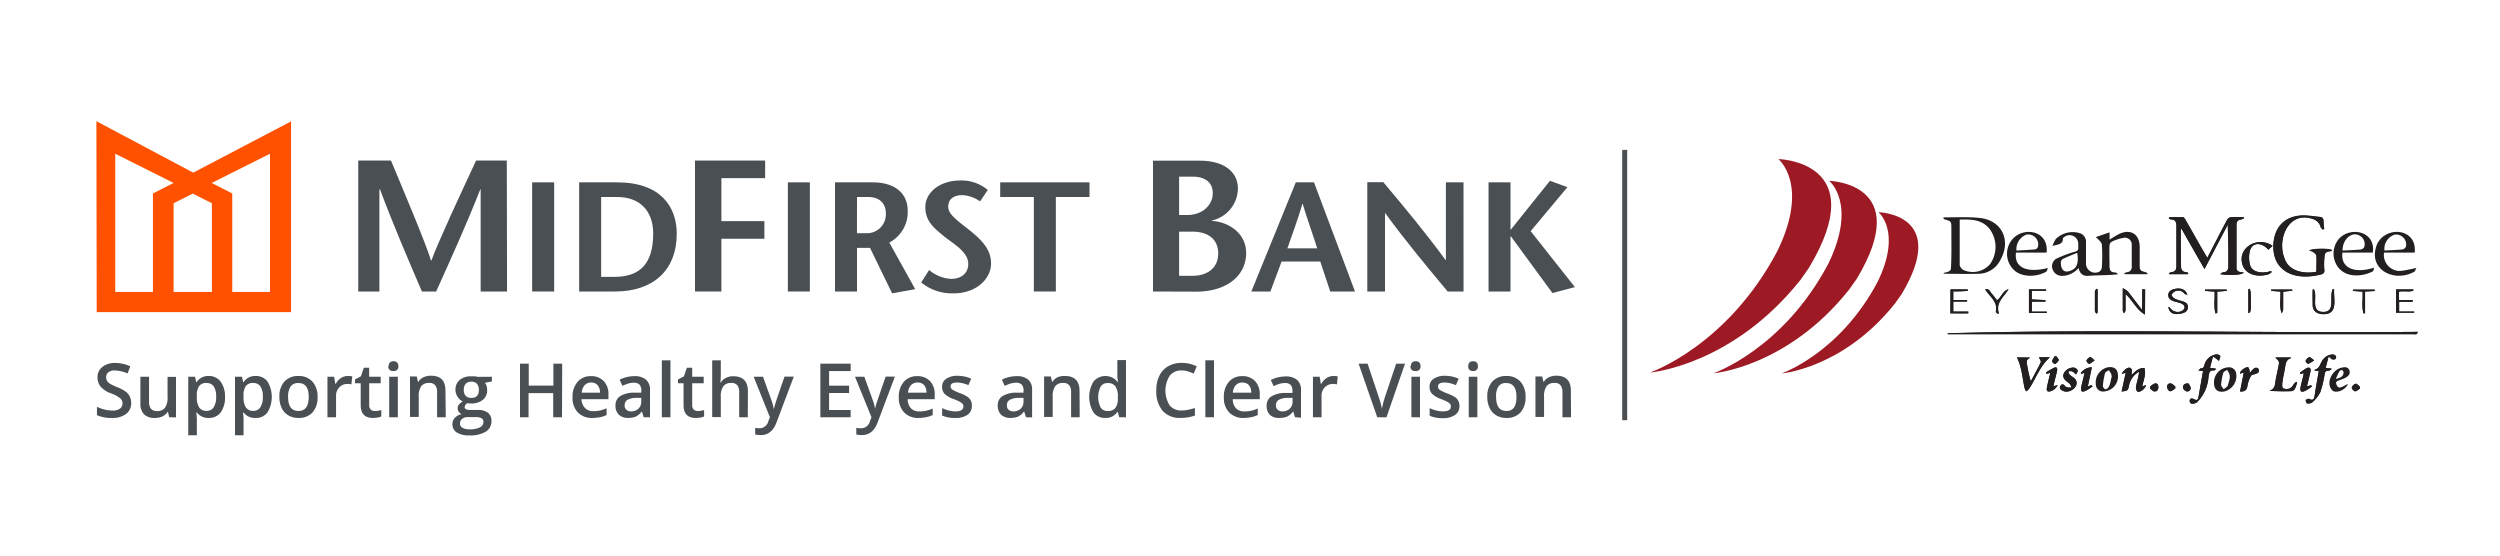 <svg id="Layer_1" data-name="Layer 1" xmlns="http://www.w3.org/2000/svg" xmlns:xlink="http://www.w3.org/1999/xlink" viewBox="0 0 500 111.28"><defs><style>.cls-1,.cls-8{fill:none;}.cls-2{clip-path:url(#clip-path);}.cls-3{fill:#9d1923;}.cls-4{fill:#231f20;}.cls-5{fill:#ff5100;}.cls-6{clip-path:url(#clip-path-2);}.cls-7{fill:#4a4f54;}.cls-8{stroke:#4a4f54;stroke-miterlimit:10;}</style><clipPath id="clip-path"><rect class="cls-1" x="329.3" y="30.59" width="157.87" height="48.58"/></clipPath><clipPath id="clip-path-2"><rect class="cls-1" x="19.28" y="24.24" width="295.7" height="38.19"/></clipPath></defs><g class="cls-2"><path class="cls-3" d="M369.76,58c-12.34,15.46-27.09,16.66-27.09,16.66s13.93-4.76,23-21.93c5.84-12,.17-16.56.17-16.56s17.07.37,5.5,19.61Z"/><path class="cls-3" d="M360.08,56C346.39,73.18,330,74.51,330,74.51s15.46-5.29,25.49-24.33c6.48-13.31.18-18.37.18-18.37s18.95.4,6.11,21.76Z"/><path class="cls-3" d="M379,60.69c-10.34,13-22.7,14-22.7,14s11.67-4,19.25-18.38c4.89-10.05.14-13.87.14-13.87s14.3.3,4.61,16.43Z"/></g><path class="cls-4" d="M436.15,45.85l.18-.05c1.5,2.64,3,5.27,4.57,8l4.68-8.88c.13,2.81.14,5.55.13,8.29,0,.71-.27,1.2-1.07,1.24-.15,0-.29.17-.59.36,2,.31,4.49.15,4.73-.31-.63-.07-1.47-.1-1.46-.91,0-2.9,0-5.8,0-8.71,0-.61.34-.91.95-1a2,2,0,0,0,.56-.25l-.08-.22c-.83,0-1.66,0-2.49,0a1.11,1.11,0,0,0-.77.49c-1.42,2.57-2.63,5-4,7.66-1.54-2.56-2.91-5.1-4.41-7.67-.11-.19-.29-.46-.46-.47-.91,0-1.83,0-2.75,0l-.06.23c.14.08.27.22.4.22.85,0,1.12.48,1.11,1.25v8.07c0,.73-.27,1.18-1.06,1.23-.16,0-.3.17-.45.26l.08.14h3.79c-.06-.26-.18-.4-.31-.4-.94,0-1.17-.56-1.16-1.38C436.17,50.66,436.14,48.26,436.15,45.85ZM483.6,66.37c-31.28.29-63-.58-94.08.3l.08.18h93a3.45,3.45,0,0,0,.72,0C483.38,66.8,483.44,66.61,483.6,66.37Zm-19-20.44.24-.21a13,13,0,0,1-.14-1.52c0-.59-.29-.8-.82-.85-.88-.08-1.76-.22-2.64-.27-3.78-.21-6.27,1.86-6.56,5.63-.34,5.68,4.45,7.47,9.47,6.14a.77.77,0,0,0,.7-1,13.62,13.62,0,0,1,0-2c.1-1.23.05-1.5,1.35-1.66.08,0,.14-.12.22-.19-.67-.41-4.19-.34-4.59.11a2.16,2.16,0,0,1,.69.19c.29.22.72.51.75.8.09,1.06,0,2.13,0,3.24-2.54.47-5.47-.12-6.34-2.6-1.62-3.86.73-9.61,5.57-8a2.31,2.31,0,0,1,1.63,1.65C464.2,45.64,464.43,45.77,464.58,45.93ZM403.39,71.48c.95,1.92,1.08,4,1.5,6.09a3.27,3.27,0,0,0,.34.74,3.56,3.56,0,0,0,.6-.56c1.37-2.09,2.17-4.56,4.15-6.27h-2.17c.14.35.45.75.36,1-.62,1.3-1.32,2.55-2,3.83a24.9,24.9,0,0,1-.7-3.1c-.12-.63-.33-1.25.49-1.58,0,0,0-.1,0-.1Zm60.37,2.73c-.3,1.7-.6,3.33-.86,5-.12.75-.42,1-1.14.59-.15-.07-.45.15-.68.24.11.23.19.65.33.67a1.45,1.45,0,0,0,1-.19,6.91,6.91,0,0,0,1.6-2,19.46,19.46,0,0,0,.86-3.5c.1-.51.18-.93.86-.86.18,0,.37-.17.55-.26l-.05-.15-1.14-.11.62-2.34c.56.49.78.83,1.38.51.3-.41-.1-.85-.55-.87a2.5,2.5,0,0,0-2.21,1.4c-.37.64-.52,1.41-1.37,1.62,0,0,0,.1-.08.19Zm-23.15,0c-.3,1.72-.57,3.35-.87,5-.16.89-.29,1-1.1.58-.45-.21-.66,0-.71.33s.23.62.36.62a1.6,1.6,0,0,0,1.11-.27,7.9,7.9,0,0,0,2.3-5.11c.14-.64.11-1.4,1.13-1.24.09,0,.21-.18.41-.35L442,73.55l.61-2.3,1.2.92c.11-.41.33-.78.22-1a.92.92,0,0,0-.81-.29A2.85,2.85,0,0,0,440.89,73c-.12.37-.19.71-.71.68-.13,0-.27.23-.5.43Zm-14.3.78c0-.62.25-1.22-.36-1.46-.5-.07-1.4.66-1.58,1.27l.79-.28-.83,3.79c1.25-.19,1.28-.18,1.5-1.3a4,4,0,0,1,2-2.67c-.1,1.17-.47,2-.63,3.14a1,1,0,0,0,.32.84c.53.22,1.61-.67,1.69-1.31l-.76.27c.28-1.34.8-2.4.44-3.69C427.7,73.59,427.18,74.16,426.31,75Zm33.08,1.4c-.58.12-.66.6-1,1a1.43,1.43,0,0,1-1.76.28c-.22-.12-.2-.81-.14-1.22.13-1,.38-1.94.53-2.92.13-.8.21-1.59,1.16-1.86,0,0,0-.1,0-.15h-3.12c.84.81.84.81.64,1.8s-.39,1.83-.56,2.75-.06,1.8-1.28,2.09a31.17,31.17,0,0,0,3.31.12c1.72,0,1.72,0,2.24-1.63A1,1,0,0,0,459.39,76.36Zm-4.87-27.2c-3.13-2.16-7.5.64-5.83,4.25.77,1.47,2.71,2.06,4.93,1.46a2.52,2.52,0,0,0,.72-.48l-.15-.21c-1.64.6-3.91.34-4.22-1.32a5.81,5.81,0,0,1,0-2.75c.58-1.91,2.61-1.52,3.68-.18ZM429,62.91v-5l-.54-.09c-.07,1.32,0,2.67-.06,4.21-1.05-1.38-1.94-2.57-2.87-3.74a4.48,4.48,0,0,0-1-.64c0,1.67,0,3.06,0,4.45,0,.2.16.38.25.58.1-.21.29-.41.3-.61,0-1.09,0-2.18,0-3.26C426.63,60.16,427.34,62,429,62.91Zm-13.81,12c.14-.33.4-.64.33-.84a1.12,1.12,0,0,0-.69-.56,2.15,2.15,0,0,0-2.06,1.11c-.36.82.11,1.31.69,1.76a1.75,1.75,0,0,1,.82,1.12c-.43,0-.95.13-1.26-.26s-.54-.62-.9-.13-.06.82.35,1c1.63.88,4.09-1.41,2.08-2.71-.49-.32-.83-.52-.89-1.14C414.46,74.11,414.6,74.35,415.23,74.9Zm33.55-.42L448,78.27c1,0,1.39-.34,1.49-1.28a6.09,6.09,0,0,1,.73-1.92c.09-.18.5-.19.75-.3s.6-.18.72-.38a.78.78,0,0,0-.09-.76.81.81,0,0,0-.77,0,6.86,6.86,0,0,0-.94,1,1.67,1.67,0,0,0-.23-1.18c-.44-.25-1.9.87-1.63,1.24ZM409.22,58.16l0-.29h-3.42v4.71h3.58v-.26h-3v-2h2.72l0-.31-2.74-.13V58.16Zm-19.12-.28v4.79c1.23,0,2.41,0,3.58,0V62.3h-3v-2h2.75V60h-2.75V58.27a25.31,25.31,0,0,0,2.9-.1l0-.29Zm92.43,2.48,0-.36H479.8V58.34c1-.22,2,.12,2.89-.2l0-.26h-3.43v4.67h3.59V62.3h-3V60.36ZM410.06,74.58c-.24,1-.48,1.92-.65,2.83-.07.38-.21,1,.51.89a2.2,2.2,0,0,0,1.6-1.29l-.82.26c.16-1.06.5-2,.71-3.09.08-.36,0-.84-.47-.66a11.35,11.35,0,0,0-1.76,1l.15.26Zm8.45,2.7-.19-.28-.76.29.81-3.83a2.77,2.77,0,0,0-2.21,1.14s0,.09.07.17l.65-.19C416.59,76.81,414.88,80,418.51,77.28Zm42.88,0c.26-1.09.51-2.07.71-3,.11-.62-.2-.89-.78-.62a12.79,12.79,0,0,0-1.31.91s0,.13,0,.25l.74-.17c-.31,2.23-2,5.36,1.63,2.68l-.14-.26ZM433.66,61.37c.19,1.26,1.08,1.65,2.52,1.35.71-.14,1.33-.41,1.38-1.23s-.56-1.08-1.21-1.27-1.92-.46-2.05-1.28a1.52,1.52,0,0,1,2.58-.2c.07.12.33.12.59.21-.41-1.09-1.3-1.43-2.58-1.15-.66.15-1.2.46-1.25,1.18,0,1.41,1.82,1.29,2.75,1.78.69.38.7,1,0,1.41a1.8,1.8,0,0,1-2.33-.53C434,61.51,433.81,61.46,433.66,61.37Zm33.16-3.52-.23-.06c-.85,1.44.77,4.62-1.95,4.58s-1-3.16-1.87-4.56l-.22.1c-.08,1,0,2.09,0,3.13s.73,1.68,1.92,1.77C467.73,63,466.7,59.93,466.82,57.85Zm-10.74.47c.1,1.51-.27,3,.27,4.34a2.52,2.52,0,0,0,.29-.77c0-1.2,0-2.39,0-3.54l1.84-.21-.05-.24h-4.18l0,.28Zm-59-.43c.88,1.44,2.56,2.44,2.14,4.44,0,.1.19.26.3.39h.3c-.74-2.24,1-3.34,1.92-4.88-1.16.32-1.39,1.62-2.3,2.23-.36-.46-.68-.93-1.06-1.34S397.87,57.62,397,57.89Zm77.89.31,0-.28H470.6l0,.27,1.93.14c.09,1.47-.23,3,.19,4.37l.3-.06V58.31Zm-31.82,4.5.34-.12V58.33l1.89-.15,0-.27H441l0,.27,1.92.15C443,59.82,442.7,61.3,443.11,62.7Zm-23.83,0,.22-.18V57.85l-.25-.1c-.1.19-.29.38-.29.57,0,1.29,0,2.57,0,3.86C419,62.37,419.17,62.55,419.28,62.74Zm30.37-.09c.53-.19.54-.19.47-4.1a3.44,3.44,0,0,0-.21-.76l-.26.07Zm-12,14.05c-1.42-.06-1.33,1.27-.37,1.59a.67.67,0,0,0,.8-.82A2.1,2.1,0,0,0,437.67,76.7Zm-7.64.66v.38c.29.19.55.52.85.56.55.06.8-.34.79-.88s-.28-.81-.75-.69A3.09,3.09,0,0,0,430,77.36Zm5,.33v-.38c-.28-.2-.54-.52-.84-.58a.63.63,0,0,0-.79.75c0,.31.41.8.62.79S434.73,77.9,435.06,77.69Zm36.89,0v-.35c-.28-.21-.61-.63-.82-.58a1.27,1.27,0,0,0-.79.78c-.05.18.42.72.66.73S471.64,77.91,472,77.7ZM411.3,71.28l-.34,0a3.39,3.39,0,0,0-.55,1c0,.15.49.6.56.56a1.77,1.77,0,0,0,.77-.76C411.81,71.87,411.46,71.54,411.3,71.28Zm51.54.77c-.5-.33-.82-.69-1-.62a1.45,1.45,0,0,0-.73.75c-.05.11.39.63.5.6A5.69,5.69,0,0,0,462.84,72.05Zm-43.93,0c-.43-.35-.74-.72-.87-.67a1.46,1.46,0,0,0-.75.72c-.05.13.38.66.53.64C418.13,72.73,418.41,72.43,418.91,72.09Z"/><path class="cls-4" d="M421.92,47.93a20.56,20.56,0,0,1,1.9-1.13c2.28-1.09,4.08,0,4.12,2.54,0,1.18,0,2.37,0,3.55s.08,1.27,1.24,1.56c.11,0,.19.17.42.39h-4.68l-.06-.17a1.68,1.68,0,0,1,.49-.23,1,1,0,0,0,1-1.09c0-1.45,0-2.9,0-4.35a1.37,1.37,0,0,0-1.74-1.41,9.31,9.31,0,0,0-2.27.75,1,1,0,0,0-.44.74c-.05,1.32,0,2.64,0,4,0,1.11.29,1.4,1.22,1.41.11,0,.22.14.52.36-2.07.26-3.95.15-6,.32-1.13.08-1.68-.51-1.93-1.57-1.25,1.55-4.41,2.51-5.21.2a1.72,1.72,0,0,1,1-2.17,22.33,22.33,0,0,1,3.45-1.28c.56-.16.77-.38.7-.93,0-.21,0-.43,0-.65a1.73,1.73,0,0,0-2.7-1.44c-.15.09-.37.25-.37.38,0,1.23-1,1.15-2.09,1.48a7.48,7.48,0,0,1,.66-1.38,4.81,4.81,0,0,1,5.05-1.09,1.86,1.86,0,0,1,1,1.88c0,1.4,0,2.79,0,4.19a1.83,1.83,0,0,0,2.67,1.54,1.18,1.18,0,0,0,.5-.84,35.14,35.14,0,0,0,0-4.59c-.06-.51-.75-1-1.2-1.49l2.74-.94Zm-6.47,2.64c-1,.4-1.9.76-2.8,1.18a.82.82,0,0,0-.47.6c-.07,1.21.39,2.32,1.79,1.84S415.78,52.73,415.45,50.57Z"/><path class="cls-4" d="M436.15,45.85c0,2.41,0,4.81,0,7.22,0,.82.22,1.37,1.16,1.38.13,0,.25.14.31.4h-3.79l-.08-.14c.15-.09.29-.26.45-.26.79-.05,1.06-.5,1.06-1.23V45.15c0-.77-.26-1.25-1.11-1.25-.13,0-.26-.14-.4-.22l.06-.23c.92,0,1.84,0,2.75,0,.17,0,.35.28.46.47,1.5,2.58,2.87,5.11,4.41,7.67,1.41-2.64,2.62-5.09,4-7.66a1.11,1.11,0,0,1,.77-.49c.83-.06,1.66,0,2.49,0l.08.22a2,2,0,0,1-.56.25c-.61.06-.95.36-.95,1,0,2.91,0,5.81,0,8.71,0,.81.83.84,1.46.91-.24.46-2.69.62-4.73.31.3-.19.44-.36.59-.36.8,0,1.07-.53,1.07-1.24,0-2.74,0-5.48-.13-8.29L440.9,53.8c-1.56-2.73-3.07-5.36-4.57-8Z"/><path class="cls-4" d="M388.69,54.63c.63-.28,1.51-.18,1.51-1.11.13-2.6.07-5.2.07-7.81,0-1.45,0-1.44-1.37-1.84-.08,0-.13-.13-.28-.3a.75.75,0,0,1,.25-.1c2.39,0,4.8-.13,7.16.13,4.37.5,6.24,4.51,4.06,8.36a4.92,4.92,0,0,1-4.24,2.79c-2.35.08-4.71,0-7.07,0Zm3.25-10.71c0,3.11,0,6.11,0,9.11a1.55,1.55,0,0,0,.82,1A4.57,4.57,0,0,0,398,52.84a6,6,0,0,0-.23-7.24C396.17,43.83,394.12,43.87,391.94,43.92Z"/><path class="cls-4" d="M483.6,66.37c-.16.24-.22.43-.31.45a3.45,3.45,0,0,1-.72,0h-93l-.08-.18C420.57,65.79,452.32,66.66,483.6,66.37Z"/><path class="cls-4" d="M464.58,45.93c-.15-.16-.38-.29-.44-.48a2.31,2.31,0,0,0-1.63-1.65c-4.84-1.64-7.19,4.11-5.57,8,.87,2.48,3.8,3.07,6.34,2.6,0-1.11.06-2.18,0-3.24,0-.29-.46-.58-.75-.8a2.16,2.16,0,0,0-.69-.19c.4-.45,3.92-.52,4.59-.11-.08.07-.14.18-.22.19-1.3.16-1.25.43-1.35,1.66a13.62,13.62,0,0,0,0,2,.77.77,0,0,1-.7,1c-5,1.33-9.81-.46-9.47-6.14.29-3.77,2.78-5.84,6.56-5.63.88.05,1.76.19,2.64.27.53,0,.82.26.82.85a13,13,0,0,0,.14,1.52Z"/><path class="cls-4" d="M483.29,53.59c-.21.37-.27.68-.44.76-4.06,2.27-9.45-.51-7.44-5.5,1.73-3.75,8.06-3.26,7.53,1.67h-6.13A3.2,3.2,0,0,0,478.87,54C479.73,54.31,480.15,54.28,483.29,53.59Zm-6.4-3.49c1.22-.06,2.45-.1,3.66-.22a1,1,0,0,0,.65-.6,2,2,0,0,0-2.31-2.34A3,3,0,0,0,476.89,50.1Z"/><path class="cls-4" d="M474.56,50.52h-6.07c-.4,3,2.27,4.31,6.36,3-.13.33-.15.67-.31.76-1.87,1-5.28,1.44-7-.94a4.58,4.58,0,0,1,.06-5.34C469.8,45.14,475.22,46.13,474.56,50.52Zm-6-.41c1.24-.07,2.41-.1,3.59-.21a1,1,0,0,0,.7-.51,1.91,1.91,0,0,0-.48-1.94C470.63,45.85,468.43,47.83,468.52,50.11Z"/><path class="cls-4" d="M409.32,50.52H403.2c-.41,2.93,2.08,4.16,6.4,3.07-.16.34-.21.67-.38.76-1.77,1-4.48,1.16-6.13-.09A4.48,4.48,0,0,1,402,48.53C403.93,45.11,409.84,45.77,409.32,50.52Zm-6-.41c1.23-.07,2.48-.12,3.72-.24a.79.79,0,0,0,.55-.5,2,2,0,0,0-2.28-2.45A3.08,3.08,0,0,0,403.29,50.11Z"/><path class="cls-4" d="M403.39,71.48h2.55s0,.1,0,.1c-.82.33-.61,1-.49,1.58a24.9,24.9,0,0,0,.7,3.1c.68-1.28,1.38-2.53,2-3.83.09-.2-.22-.6-.36-1H410c-2,1.71-2.78,4.18-4.15,6.27a3.56,3.56,0,0,1-.6.56,3.27,3.27,0,0,1-.34-.74C404.47,75.5,404.34,73.4,403.39,71.48Z"/><path class="cls-4" d="M463.76,74.21l-.83-.13c0-.09.05-.18.08-.19.85-.21,1-1,1.37-1.62a2.5,2.5,0,0,1,2.21-1.4c.45,0,.85.46.54.87-.59.32-.81,0-1.37-.51l-.62,2.34,1.14.11.05.15c-.18.09-.37.28-.55.26-.68-.07-.76.35-.86.86a19.46,19.46,0,0,1-.86,3.5,6.91,6.91,0,0,1-1.6,2,1.45,1.45,0,0,1-1,.19c-.14,0-.22-.44-.33-.67.23-.09.53-.31.68-.24.72.39,1,.16,1.14-.59C463.16,77.54,463.46,75.91,463.76,74.21Z"/><path class="cls-4" d="M440.61,74.18l-.93-.09c.23-.2.37-.43.5-.43.52,0,.59-.31.71-.68a2.85,2.85,0,0,1,2.32-2.09.92.92,0,0,1,.81.29c.11.21-.11.58-.22,1l-1.2-.92-.61,2.3,1.25.17c-.2.17-.32.36-.41.35-1-.16-1,.6-1.13,1.24a7.9,7.9,0,0,1-2.3,5.11,1.6,1.6,0,0,1-1.11.27c-.13,0-.39-.43-.36-.62s.26-.54.71-.33c.81.39.94.31,1.1-.58C440,77.53,440.31,75.9,440.61,74.18Z"/><path class="cls-4" d="M426.31,75c.87-.8,1.39-1.37,2.56-1.4.36,1.29-.16,2.35-.44,3.69l.76-.27c-.08.64-1.16,1.53-1.69,1.31a1,1,0,0,1-.32-.84c.16-1.12.53-2,.63-3.14a4,4,0,0,0-2,2.67c-.22,1.12-.25,1.11-1.5,1.3l.83-3.79-.79.28c.18-.61,1.08-1.34,1.58-1.27C426.56,73.74,426.35,74.34,426.31,75Z"/><path class="cls-4" d="M459.39,76.36a1,1,0,0,1,0,.23c-.52,1.63-.52,1.63-2.24,1.63a31.17,31.17,0,0,1-3.31-.12c1.22-.29,1.12-1.26,1.28-2.09s.37-1.83.56-2.75.2-1-.64-1.8h3.12c0,.05,0,.14,0,.15-1,.27-1,1.06-1.16,1.86-.15,1-.4,1.94-.53,2.92-.06.41-.08,1.1.14,1.22a1.43,1.43,0,0,0,1.76-.28C458.73,77,458.81,76.48,459.39,76.36Z"/><path class="cls-4" d="M454.52,49.16l-.85.77c-1.07-1.34-3.1-1.73-3.68.18a5.81,5.81,0,0,0,0,2.75c.31,1.66,2.58,1.93,4.22,1.32l.15.21a2.52,2.52,0,0,1-.72.48c-2.22.6-4.16,0-4.93-1.46C447,49.8,451.39,47,454.52,49.16Z"/><path class="cls-4" d="M442.8,76.55a3,3,0,0,1,2.84-3.08,1.42,1.42,0,0,1,1.61,1.32,3.18,3.18,0,0,1-2.4,3.51C443.55,78.54,442.79,77.9,442.8,76.55ZM446,75.32l-.09,0c.11-.52-.25-.91-.48-1.34-.26.18-.68.32-.76.56a11.64,11.64,0,0,0-.45,2.41c0,.29.33.6.52.9.28-.24.68-.44.81-.74A11.77,11.77,0,0,0,446,75.32Z"/><path class="cls-4" d="M423.6,75.27a3,3,0,0,1-2.62,3,1.46,1.46,0,0,1-1.82-1.44,3.1,3.1,0,0,1,2.44-3.38C422.93,73.27,423.62,73.88,423.6,75.27Zm-1.21,0-.09,0c.07-.5-.29-.84-.54-1.23-.26.19-.68.34-.75.58a15,15,0,0,0-.44,2.58.87.87,0,0,0,.53.67C422.11,77.65,422.07,76,422.39,75.22Z"/><path class="cls-4" d="M469.56,76.79c-.34,1.12-2.18,1.93-3,1.37-1.6-1.41-.11-4.24,1.74-4.62.61-.15,1.29-.22,1.58.53.4,1.24-1.18,1.67-2.06,2-.44.14-.74.31-.53.84s.49.72,1,.51S469.09,77,469.56,76.79Zm-2.39-1c.86-.21,1.42-.44,1.54-1.15a.71.71,0,0,0-.24-.6.63.63,0,0,0-.59.21A15.53,15.53,0,0,0,467.17,75.79Z"/><path class="cls-4" d="M429,62.91c-1.7-.94-2.41-2.75-3.87-4.12,0,1.08,0,2.17,0,3.26,0,.2-.2.4-.3.61-.09-.2-.25-.38-.25-.58,0-1.39,0-2.78,0-4.45a4.48,4.48,0,0,1,1,.64c.93,1.17,1.82,2.36,2.87,3.74.07-1.54,0-2.89.06-4.21l.54.09Z"/><path class="cls-4" d="M415.23,74.9c-.63-.55-.77-.79-1.53-.61.06.62.4.82.89,1.14,2,1.3-.45,3.59-2.08,2.71-.41-.22-.7-.56-.35-1s.63-.14.9.13.83.22,1.26.26a1.75,1.75,0,0,0-.82-1.12c-.58-.45-1.05-.94-.69-1.76a2.15,2.15,0,0,1,2.06-1.11,1.12,1.12,0,0,1,.69.56C415.63,74.26,415.37,74.57,415.23,74.9Z"/><path class="cls-4" d="M448.78,74.48l-.72.28c-.27-.37,1.19-1.49,1.63-1.24a1.66,1.66,0,0,1,.23,1.18,6.86,6.86,0,0,1,.94-1,.81.81,0,0,1,.77,0,.78.78,0,0,1,.09.76c-.12.2-.46.28-.72.38s-.66.12-.75.3a6.09,6.09,0,0,0-.73,1.92c-.1.94-.51,1.32-1.49,1.28Z"/><path class="cls-4" d="M409.22,58.16h-2.88V59.9l2.74.13,0,.31h-2.72v2h3v.26h-3.58V57.87h3.42Z"/><path class="cls-4" d="M390.1,57.88h3.43l0,.29a25.31,25.31,0,0,1-2.9.1V60h2.75v.32h-2.75v2h3v.35c-1.17.05-2.35,0-3.58,0Z"/><path class="cls-4" d="M482.53,60.36H479.8V62.3h3v.25h-3.59V57.88h3.43l0,.26c-.91.32-1.91,0-2.89.2V60h2.75Z"/><path class="cls-4" d="M410.06,74.58l-.73.18-.15-.26a11.35,11.35,0,0,1,1.76-1c.51-.18.55.3.47.66-.21,1-.55,2-.71,3.09l.82-.26a2.2,2.2,0,0,1-1.6,1.29c-.72.11-.58-.51-.51-.89C409.58,76.5,409.82,75.59,410.06,74.58Z"/><path class="cls-4" d="M418.51,77.28c-3.64,2.68-1.92-.47-1.63-2.7l-.65.19c0-.08-.08-.15-.07-.17a2.77,2.77,0,0,1,2.21-1.14l-.81,3.83.76-.29Z"/><path class="cls-4" d="M461.39,77.28l.85-.26.14.26c-3.65,2.68-1.94-.45-1.63-2.68l-.74.17c0-.12,0-.23,0-.25a12.79,12.79,0,0,1,1.31-.91c.58-.27.89,0,.78.62C461.9,75.21,461.65,76.19,461.39,77.28Z"/><path class="cls-4" d="M433.66,61.37c.15.09.34.14.43.27a1.8,1.8,0,0,0,2.33.53c.67-.43.67-1,0-1.41-.93-.49-2.76-.37-2.75-1.78.05-.72.59-1,1.25-1.18,1.28-.28,2.17.06,2.58,1.15-.26-.09-.52-.09-.59-.21a1.52,1.52,0,0,0-2.58.2c.13.82,1.33,1.09,2.05,1.28s1.26.48,1.21,1.27-.67,1.09-1.38,1.23C434.74,63,433.85,62.63,433.66,61.37Z"/><path class="cls-4" d="M466.82,57.85c-.12,2.08.91,5.17-2.38,5-1.19-.09-1.89-.72-1.92-1.77s0-2.09,0-3.13l.22-.1c.88,1.4-.75,4.55,1.87,4.56s1.1-3.14,1.95-4.58Z"/><path class="cls-4" d="M456.08,58.32l-1.84-.14,0-.28h4.18l.05.24-1.84.21c0,1.15,0,2.34,0,3.54a2.52,2.52,0,0,1-.29.77C455.81,61.29,456.18,59.83,456.08,58.32Z"/><path class="cls-4" d="M397,57.89c.83-.27.95.47,1.3.84s.7.88,1.06,1.34c.91-.61,1.14-1.91,2.3-2.23-.88,1.54-2.66,2.64-1.92,4.88h-.3c-.11-.13-.32-.29-.3-.39C399.6,60.33,397.92,59.33,397,57.89Z"/><path class="cls-4" d="M474.93,58.2l-1.93.11v4.33l-.3.06c-.42-1.36-.1-2.9-.19-4.37l-1.93-.14,0-.27h4.29Z"/><path class="cls-4" d="M443.11,62.7c-.41-1.4-.11-2.88-.19-4.37L441,58.18l0-.27h4.28l0,.27-1.89.15v4.25Z"/><path class="cls-4" d="M419.28,62.74c-.11-.19-.32-.37-.32-.56,0-1.29,0-2.57,0-3.86,0-.19.19-.38.29-.57l.25.1v4.71Z"/><path class="cls-4" d="M449.65,62.65V57.86l.26-.07a3.44,3.44,0,0,1,.21.76C450.19,62.46,450.18,62.46,449.65,62.65Z"/><path class="cls-4" d="M437.67,76.7a2.1,2.1,0,0,1,.43.77.67.67,0,0,1-.8.82C436.34,78,436.25,76.64,437.67,76.7Z"/><path class="cls-4" d="M430,77.36a3.09,3.09,0,0,1,.89-.63c.47-.12.75.19.75.69s-.24.94-.79.88c-.3,0-.56-.37-.85-.56Z"/><path class="cls-4" d="M435.06,77.69c-.33.21-.66.57-1,.58s-.58-.48-.62-.79a.63.63,0,0,1,.79-.75c.3.06.56.38.84.58Z"/><path class="cls-4" d="M472,77.7c-.31.21-.63.58-.94.58s-.71-.55-.66-.73a1.27,1.27,0,0,1,.79-.78c.21,0,.54.37.82.58Z"/><path class="cls-4" d="M411.3,71.28c.16.26.51.59.44.75a1.77,1.77,0,0,1-.77.76c-.07,0-.59-.41-.56-.56a3.39,3.39,0,0,1,.55-1Z"/><path class="cls-4" d="M462.84,72.05a5.69,5.69,0,0,1-1.21.73c-.11,0-.55-.49-.5-.6a1.45,1.45,0,0,1,.73-.75C462,71.36,462.34,71.72,462.84,72.05Z"/><path class="cls-4" d="M418.91,72.09c-.5.34-.78.64-1.09.69-.15,0-.58-.51-.53-.64a1.46,1.46,0,0,1,.75-.72C418.17,71.37,418.48,71.74,418.91,72.09Z"/><path class="cls-5" d="M34.72,40.65l3.83-1.93,3.83,1.93V58.39H34.72Zm-11.67-9.9,11.66,5.84-4.12,2.1v19.7H23.05Zm23.4,7.94-4.12-2.1L54,30.75V58.39H46.45ZM19.34,62.43l38.87,0V24.28L38.64,34.53,19.28,24.24Z"/><g class="cls-6"><path class="cls-7" d="M101.36,32.11H95.22c-3,6.43-7.71,16.54-8.94,20H86.2c-1-3.36-5.35-13.62-8-20H71.65V58.3h4.23V37.87H76c2.73,7.3,5.58,13.88,8.38,20.43h2.85c2.95-6.55,5.95-13.13,8.83-20.43h.07V58.3h5.28Z"/></g><rect class="cls-7" x="106.43" y="36.47" width="4.4" height="21.83"/><g class="cls-6"><path class="cls-7" d="M120.23,39.4h3.18c4.61,0,7.23,2.81,7.23,7.33,0,6.08-2.71,8.64-7.73,8.64h-2.68Zm-4.4-2.93V58.3H123c7.73,0,12.35-4.34,12.35-11.54,0-5.27-3.06-10.29-11.95-10.29Z"/></g><polygon class="cls-7" points="153.03 32.11 139 32.11 139 58.3 144.28 58.3 144.28 47.75 152.88 47.75 152.88 44.23 144.28 44.23 144.28 35.63 153.03 35.63 153.03 32.11"/><rect class="cls-7" x="157.57" y="36.47" width="4.4" height="21.83"/><g class="cls-6"><path class="cls-7" d="M167,58.3h4.4V49.57H174l4.42,9.1,4.62-.84-5.18-9.32a6.89,6.89,0,0,0,3.68-6.33c0-3.71-2.8-5.71-7-5.71H167Zm4.4-18.9h2.27c1.75,0,3.5.85,3.5,3.31a3.78,3.78,0,0,1-4,3.93h-1.78Z"/><path class="cls-7" d="M197.56,38A8.13,8.13,0,0,0,192,36.1c-4,0-6.93,2.37-6.93,5.3s1.78,4.24,3.9,6c1.75,1.38,4.68,3,4.68,5.37,0,2.05-1.59,3-3.4,3A7.29,7.29,0,0,1,185.83,54l-1.59,2.49a9.71,9.71,0,0,0,6.42,2.18c4.93,0,7.55-3.18,7.55-5.92s-1.56-4.52-4.49-6.86c-2.56-2-4.08-3.12-4.08-4.55s1-2.31,2.83-2.31A6.58,6.58,0,0,1,196,40.28Z"/></g><polygon class="cls-7" points="211.17 58.3 211.17 39.4 217.9 39.4 217.9 36.47 200.04 36.47 200.04 39.4 206.77 39.4 206.77 58.3 211.17 58.3"/><g class="cls-6"><path class="cls-7" d="M235.82,35.33h2.73c2.29,0,4,1,4,3.33S240.5,43,237.47,43h-1.65Zm3.41,23c6.17,0,10-3.22,10-7.75,0-4-3.63-6.25-6.88-6.39v-.08a6.65,6.65,0,0,0,5.23-6.4c0-3.55-3.1-5.57-7.52-5.57h-9.46V58.3Zm-3.41-12h2.66c2.88,0,5.16,1.31,5.16,4.38,0,2.92-2.21,4.45-5.12,4.45h-2.7Z"/><path class="cls-7" d="M257.48,49.66c1-2.87,2-5.52,3-8.88h.06c1,3.36,2,6,2.9,8.88Zm1.68-13.19L250.27,58.3h3.81l2.24-6h7.73l2,6H271l-8.2-21.83Z"/><path class="cls-7" d="M292.7,36.47h-3.52V52h-.07c-4.11-5.61-8.26-10.57-12.44-15.56h-3.21V58.3H277V42.65h.06c4.11,5.64,8.29,10.63,12.47,15.65h3.18Z"/></g><polygon class="cls-7" points="302.17 45.92 302.1 45.92 302.1 36.47 297.71 36.47 297.71 58.3 302.1 58.3 302.1 47.26 302.17 47.26 310.49 58.61 314.98 57.42 306.13 46.23 313.48 37.44 309.99 36.16 302.17 45.92"/><path class="cls-7" d="M26.24,80.54a2.69,2.69,0,0,1-1,2.24,4.51,4.51,0,0,1-2.85.81,6.87,6.87,0,0,1-3-.56V81.37a8.72,8.72,0,0,0,1.56.55,6.66,6.66,0,0,0,1.53.19A2.46,2.46,0,0,0,24,81.72a1.29,1.29,0,0,0,.5-1.06,1.32,1.32,0,0,0-.46-1,6.63,6.63,0,0,0-1.87-1,4.93,4.93,0,0,1-2.06-1.35,2.88,2.88,0,0,1-.61-1.83,2.55,2.55,0,0,1,1-2.11A3.94,3.94,0,0,1,23,72.59a7.45,7.45,0,0,1,3.06.67l-.55,1.43a6.76,6.76,0,0,0-2.55-.6,1.93,1.93,0,0,0-1.29.37,1.23,1.23,0,0,0-.44,1,1.34,1.34,0,0,0,.18.71,1.7,1.7,0,0,0,.57.56,10,10,0,0,0,1.45.7,7.81,7.81,0,0,1,1.73.91,2.61,2.61,0,0,1,.81,1A2.92,2.92,0,0,1,26.24,80.54Z"/><path class="cls-7" d="M33.84,83.45l-.24-1.06h-.09a2.45,2.45,0,0,1-1,.88,3.32,3.32,0,0,1-1.51.32,3,3,0,0,1-2.2-.73,3.06,3.06,0,0,1-.72-2.22V75.35h1.73v5a2.21,2.21,0,0,0,.38,1.4,1.48,1.48,0,0,0,1.2.46A1.88,1.88,0,0,0,33,81.55a3.55,3.55,0,0,0,.51-2.17v-4H35.2v8.1Z"/><path class="cls-7" d="M41.75,83.59a2.84,2.84,0,0,1-2.38-1.1h-.1c.06.68.1,1.09.1,1.24v3.32H37.65V75.35H39q.06.23.24,1.08h.09a2.68,2.68,0,0,1,2.41-1.23,2.81,2.81,0,0,1,2.36,1.1A4.91,4.91,0,0,1,45,79.38a5,5,0,0,1-.86,3.1A2.84,2.84,0,0,1,41.75,83.59Zm-.41-7a1.78,1.78,0,0,0-1.5.6,3.15,3.15,0,0,0-.47,1.92v.25a3.71,3.71,0,0,0,.47,2.14,1.72,1.72,0,0,0,1.53.67,1.56,1.56,0,0,0,1.37-.73,3.73,3.73,0,0,0,.49-2.09,3.62,3.62,0,0,0-.48-2.06A1.59,1.59,0,0,0,41.34,76.61Z"/><path class="cls-7" d="M51.1,83.59a2.84,2.84,0,0,1-2.39-1.1h-.1c.07.68.1,1.09.1,1.24v3.32H47V75.35h1.39q.06.23.24,1.08h.09a2.69,2.69,0,0,1,2.41-1.23,2.83,2.83,0,0,1,2.37,1.1,6,6,0,0,1,0,6.18A2.82,2.82,0,0,1,51.1,83.59Zm-.42-7a1.81,1.81,0,0,0-1.5.6,3.15,3.15,0,0,0-.47,1.92v.25a3.79,3.79,0,0,0,.47,2.14,1.72,1.72,0,0,0,1.53.67,1.56,1.56,0,0,0,1.37-.73,3.73,3.73,0,0,0,.49-2.09,3.62,3.62,0,0,0-.48-2.06A1.59,1.59,0,0,0,50.68,76.61Z"/><path class="cls-7" d="M63.51,79.38a4.41,4.41,0,0,1-1,3.1,3.65,3.65,0,0,1-2.83,1.11,3.93,3.93,0,0,1-2-.51,3.42,3.42,0,0,1-1.34-1.47,5,5,0,0,1-.46-2.23,4.36,4.36,0,0,1,1-3.07A3.64,3.64,0,0,1,59.7,75.2a3.59,3.59,0,0,1,2.79,1.13A4.39,4.39,0,0,1,63.51,79.38Zm-5.89,0c0,1.87.69,2.81,2.07,2.81s2.05-.94,2.05-2.81-.69-2.77-2.06-2.77a1.77,1.77,0,0,0-1.58.72A3.65,3.65,0,0,0,57.62,79.38Z"/><path class="cls-7" d="M69.59,75.2a4,4,0,0,1,.86.08l-.17,1.6a3.16,3.16,0,0,0-.76-.09,2.2,2.2,0,0,0-1.67.68,2.4,2.4,0,0,0-.64,1.74v4.24H65.49v-8.1h1.34l.23,1.43h.09a3.16,3.16,0,0,1,1-1.15A2.45,2.45,0,0,1,69.59,75.2Z"/><path class="cls-7" d="M75,82.2a4,4,0,0,0,1.26-.2v1.3a4,4,0,0,1-.74.21,5.64,5.64,0,0,1-.93.08c-1.63,0-2.45-.86-2.45-2.57V76.65H71v-.76l1.18-.63.59-1.71h1.06v1.8h2.31v1.3H73.84V81a1.22,1.22,0,0,0,.31.92A1.17,1.17,0,0,0,75,82.2Z"/><path class="cls-7" d="M77.74,73.2a1,1,0,0,1,.25-.71,1,1,0,0,1,.73-.24,1,1,0,0,1,.7.24,1,1,0,0,1,.25.71.87.87,0,0,1-1,1,.87.87,0,0,1-1-1Zm1.83,10.25H77.84v-8.1h1.73Z"/><path class="cls-7" d="M89.15,83.45H87.42v-5a2.19,2.19,0,0,0-.38-1.4,1.44,1.44,0,0,0-1.19-.46,1.91,1.91,0,0,0-1.6.64,3.54,3.54,0,0,0-.5,2.16v4H82v-8.1h1.35l.24,1.06h.09a2.4,2.4,0,0,1,1-.89,3.49,3.49,0,0,1,1.49-.32c2,0,2.92,1,2.92,3Z"/><path class="cls-7" d="M98.38,75.35v.94L97,76.55a2.31,2.31,0,0,1,.31.63,2.56,2.56,0,0,1,.12.79,2.4,2.4,0,0,1-.86,2,3.62,3.62,0,0,1-2.38.72,3.73,3.73,0,0,1-.7-.06,1,1,0,0,0-.56.8.45.45,0,0,0,.26.42,2.32,2.32,0,0,0,1,.14h1.41a3.18,3.18,0,0,1,2,.57,2,2,0,0,1,.69,1.65,2.4,2.4,0,0,1-1.13,2.12,6,6,0,0,1-3.28.75,4.53,4.53,0,0,1-2.53-.59,1.89,1.89,0,0,1-.87-1.67A1.8,1.8,0,0,1,91,83.54a2.56,2.56,0,0,1,1.32-.71,1.27,1.27,0,0,1-.56-.47,1.21,1.21,0,0,1-.23-.69,1.17,1.17,0,0,1,.26-.76,3,3,0,0,1,.76-.63,2.22,2.22,0,0,1-1-.88A2.6,2.6,0,0,1,91.09,78a2.53,2.53,0,0,1,.83-2,3.45,3.45,0,0,1,2.37-.73,6.09,6.09,0,0,1,.72,0,4.59,4.59,0,0,1,.56.1ZM92,84.71a.93.93,0,0,0,.5.85,2.74,2.74,0,0,0,1.41.3,4.25,4.25,0,0,0,2.09-.4,1.21,1.21,0,0,0,.69-1.07.81.81,0,0,0-.38-.75,3,3,0,0,0-1.4-.22h-1.3a1.79,1.79,0,0,0-1.18.35A1.13,1.13,0,0,0,92,84.71ZM92.76,78a1.62,1.62,0,0,0,.39,1.17,1.44,1.44,0,0,0,1.12.41q1.5,0,1.5-1.59a1.83,1.83,0,0,0-.37-1.22,1.41,1.41,0,0,0-1.13-.43,1.46,1.46,0,0,0-1.13.42A1.79,1.79,0,0,0,92.76,78Z"/><path class="cls-7" d="M112.4,83.45h-1.76V78.62h-4.93v4.83H104V72.74h1.75v4.38h4.93V72.74h1.76Z"/><path class="cls-7" d="M118.57,83.59a3.91,3.91,0,0,1-3-1.1,4.16,4.16,0,0,1-1.06-3,4.56,4.56,0,0,1,1-3.12,3.4,3.4,0,0,1,2.71-1.14,3.35,3.35,0,0,1,2.54,1,3.72,3.72,0,0,1,.93,2.68v.93h-5.4A2.69,2.69,0,0,0,117,81.6a2.22,2.22,0,0,0,1.69.63A6.35,6.35,0,0,0,120,82.1a6.88,6.88,0,0,0,1.32-.45V83a5.15,5.15,0,0,1-1.27.43A8.09,8.09,0,0,1,118.57,83.59Zm-.32-7.08a1.72,1.72,0,0,0-1.31.52,2.43,2.43,0,0,0-.59,1.51H120a2.27,2.27,0,0,0-.49-1.52A1.66,1.66,0,0,0,118.25,76.51Z"/><path class="cls-7" d="M128.74,83.45l-.35-1.13h-.06a3.41,3.41,0,0,1-1.17,1,3.93,3.93,0,0,1-1.53.26,2.58,2.58,0,0,1-1.86-.64,2.4,2.4,0,0,1-.67-1.82,2.13,2.13,0,0,1,.93-1.89,5.3,5.3,0,0,1,2.83-.7l1.4,0v-.43a1.67,1.67,0,0,0-.36-1.17,1.51,1.51,0,0,0-1.13-.38,3.94,3.94,0,0,0-1.19.18,9.7,9.7,0,0,0-1.1.44l-.55-1.23a6,6,0,0,1,1.44-.53,6.57,6.57,0,0,1,1.48-.18,3.5,3.5,0,0,1,2.33.68A2.64,2.64,0,0,1,130,78v5.46Zm-2.57-1.17a2.14,2.14,0,0,0,1.51-.53,1.9,1.9,0,0,0,.57-1.47v-.7l-1,0a3.5,3.5,0,0,0-1.77.4,1.23,1.23,0,0,0-.55,1.11,1.07,1.07,0,0,0,.32.84A1.35,1.35,0,0,0,126.17,82.28Z"/><path class="cls-7" d="M134.09,83.45h-1.72V72.06h1.72Z"/><path class="cls-7" d="M139.56,82.2a4,4,0,0,0,1.26-.2v1.3a3.85,3.85,0,0,1-.73.21,5.67,5.67,0,0,1-.94.08c-1.63,0-2.44-.86-2.44-2.57V76.65H135.6v-.76l1.19-.63.58-1.71h1.07v1.8h2.3v1.3h-2.3V81a1.22,1.22,0,0,0,.31.92A1.15,1.15,0,0,0,139.56,82.2Z"/><path class="cls-7" d="M149.56,83.45h-1.72v-5a2.19,2.19,0,0,0-.38-1.4,1.45,1.45,0,0,0-1.2-.46,1.88,1.88,0,0,0-1.59.65,3.55,3.55,0,0,0-.51,2.17v4h-1.72V72.06h1.72V75a13,13,0,0,1-.09,1.48h.11a2.37,2.37,0,0,1,1-.9,3.08,3.08,0,0,1,1.46-.33q2.94,0,2.94,3Z"/><path class="cls-7" d="M150.73,75.35h1.87l1.65,4.59a9.09,9.09,0,0,1,.5,1.84h.05a8.76,8.76,0,0,1,.25-1q.16-.59,1.86-5.46h1.85l-3.46,9.17c-.63,1.69-1.68,2.53-3.15,2.53a4.56,4.56,0,0,1-1.11-.13V85.56a4,4,0,0,0,.89.09,1.82,1.82,0,0,0,1.75-1.44l.3-.76Z"/><path class="cls-7" d="M170.13,83.45h-6.06V72.74h6.06v1.48h-4.31v2.92h4V78.6h-4V82h4.31Z"/><path class="cls-7" d="M171,75.35h1.87l1.65,4.59a9.09,9.09,0,0,1,.5,1.84h0a8.76,8.76,0,0,1,.25-1q.17-.59,1.86-5.46h1.85l-3.46,9.17c-.63,1.69-1.68,2.53-3.15,2.53a4.56,4.56,0,0,1-1.11-.13V85.56a4,4,0,0,0,.89.09A1.82,1.82,0,0,0,174,84.21l.3-.76Z"/><path class="cls-7" d="M183.83,83.59a3.88,3.88,0,0,1-3-1.1,4.16,4.16,0,0,1-1.07-3,4.56,4.56,0,0,1,1-3.12,3.4,3.4,0,0,1,2.72-1.14,3.34,3.34,0,0,1,2.53,1,3.72,3.72,0,0,1,.93,2.68v.93h-5.4a2.69,2.69,0,0,0,.64,1.81,2.22,2.22,0,0,0,1.69.63,6.35,6.35,0,0,0,1.34-.13,7.2,7.2,0,0,0,1.33-.45V83a5.22,5.22,0,0,1-1.28.43A8.09,8.09,0,0,1,183.83,83.59Zm-.31-7.08a1.73,1.73,0,0,0-1.32.52,2.43,2.43,0,0,0-.59,1.51h3.68A2.22,2.22,0,0,0,184.8,77,1.65,1.65,0,0,0,183.52,76.51Z"/><path class="cls-7" d="M194.37,81.14a2.13,2.13,0,0,1-.86,1.82,4.17,4.17,0,0,1-2.48.63,5.82,5.82,0,0,1-2.6-.49V81.62a6.41,6.41,0,0,0,2.66.66q1.59,0,1.59-1a.77.77,0,0,0-.18-.52,2.26,2.26,0,0,0-.57-.42,11,11,0,0,0-1.12-.5,5.17,5.17,0,0,1-1.9-1.08,2,2,0,0,1-.49-1.41,1.84,1.84,0,0,1,.84-1.61,3.93,3.93,0,0,1,2.28-.58,6.55,6.55,0,0,1,2.7.58l-.56,1.3a6,6,0,0,0-2.2-.54c-.91,0-1.36.25-1.36.77a.8.8,0,0,0,.35.65,8.76,8.76,0,0,0,1.55.72,7.34,7.34,0,0,1,1.46.71,2,2,0,0,1,.89,1.75Z"/><path class="cls-7" d="M205.19,83.45l-.34-1.13h-.06a3.43,3.43,0,0,1-1.18,1,3.88,3.88,0,0,1-1.52.26,2.59,2.59,0,0,1-1.87-.64,2.44,2.44,0,0,1-.67-1.82,2.13,2.13,0,0,1,.93-1.89,5.34,5.34,0,0,1,2.84-.7l1.39,0v-.43a1.67,1.67,0,0,0-.36-1.17,1.49,1.49,0,0,0-1.12-.38,3.9,3.9,0,0,0-1.19.18,9.7,9.7,0,0,0-1.1.44l-.56-1.23a6,6,0,0,1,1.44-.53,6.7,6.7,0,0,1,1.48-.18,3.48,3.48,0,0,1,2.33.68,2.61,2.61,0,0,1,.79,2.11v5.46Zm-2.56-1.17a2.13,2.13,0,0,0,1.5-.53,1.9,1.9,0,0,0,.57-1.47v-.7l-1,0a3.5,3.5,0,0,0-1.77.4,1.23,1.23,0,0,0-.55,1.11,1.11,1.11,0,0,0,.32.84A1.39,1.39,0,0,0,202.63,82.28Z"/><path class="cls-7" d="M215.94,83.45h-1.72v-5a2.19,2.19,0,0,0-.38-1.4,1.45,1.45,0,0,0-1.2-.46,1.89,1.89,0,0,0-1.59.64,3.53,3.53,0,0,0-.51,2.16v4h-1.72v-8.1h1.35l.24,1.06h.09a2.4,2.4,0,0,1,1-.89A3.46,3.46,0,0,1,213,75.2q2.91,0,2.91,3Z"/><path class="cls-7" d="M221.07,83.59a2.82,2.82,0,0,1-2.37-1.1,6,6,0,0,1,0-6.18,3.1,3.1,0,0,1,4.81.07h.09a9.39,9.39,0,0,1-.13-1.37v-3h1.73V83.45h-1.35l-.3-1.06h-.08A2.75,2.75,0,0,1,221.07,83.59Zm.46-1.39a1.85,1.85,0,0,0,1.54-.6,3.06,3.06,0,0,0,.5-1.93v-.24a3.59,3.59,0,0,0-.5-2.18,1.83,1.83,0,0,0-1.55-.64,1.57,1.57,0,0,0-1.4.73,4.73,4.73,0,0,0,0,4.15A1.6,1.6,0,0,0,221.53,82.2Z"/><path class="cls-7" d="M236.31,74.09a2.87,2.87,0,0,0-2.37,1.07,5.57,5.57,0,0,0,0,5.93,2.93,2.93,0,0,0,2.4,1,6.43,6.43,0,0,0,1.32-.14c.42-.09.86-.2,1.32-.34v1.5a8.19,8.19,0,0,1-2.85.47,4.56,4.56,0,0,1-3.61-1.42,6,6,0,0,1-1.26-4.08,6.57,6.57,0,0,1,.61-2.92,4.37,4.37,0,0,1,1.77-1.91,5.29,5.29,0,0,1,2.71-.67,6.68,6.68,0,0,1,3,.69l-.62,1.45a10.56,10.56,0,0,0-1.15-.45A4.43,4.43,0,0,0,236.31,74.09Z"/><path class="cls-7" d="M242.8,83.45h-1.73V72.06h1.73Z"/><path class="cls-7" d="M248.79,83.59a3.88,3.88,0,0,1-2.95-1.1,4.16,4.16,0,0,1-1.07-3,4.56,4.56,0,0,1,1-3.12,3.4,3.4,0,0,1,2.72-1.14,3.33,3.33,0,0,1,2.53,1,3.72,3.72,0,0,1,.93,2.68v.93h-5.4a2.69,2.69,0,0,0,.64,1.81,2.22,2.22,0,0,0,1.69.63,6.35,6.35,0,0,0,1.34-.13,7.2,7.2,0,0,0,1.33-.45V83a5.22,5.22,0,0,1-1.28.43A8.09,8.09,0,0,1,248.79,83.59Zm-.31-7.08a1.73,1.73,0,0,0-1.32.52,2.49,2.49,0,0,0-.59,1.51h3.68a2.27,2.27,0,0,0-.48-1.52A1.69,1.69,0,0,0,248.48,76.51Z"/><path class="cls-7" d="M259,83.45l-.34-1.13h-.06a3.43,3.43,0,0,1-1.18,1,3.88,3.88,0,0,1-1.52.26A2.59,2.59,0,0,1,254,83a2.44,2.44,0,0,1-.67-1.82,2.13,2.13,0,0,1,.93-1.89,5.34,5.34,0,0,1,2.84-.7l1.39,0v-.43a1.67,1.67,0,0,0-.36-1.17,1.49,1.49,0,0,0-1.12-.38,4,4,0,0,0-1.2.18,9.54,9.54,0,0,0-1.09.44l-.56-1.23a6,6,0,0,1,1.44-.53,6.63,6.63,0,0,1,1.48-.18,3.48,3.48,0,0,1,2.33.68,2.61,2.61,0,0,1,.79,2.11v5.46Zm-2.56-1.17a2.13,2.13,0,0,0,1.5-.53,1.9,1.9,0,0,0,.57-1.47v-.7l-1,0a3.5,3.5,0,0,0-1.77.4,1.23,1.23,0,0,0-.55,1.11,1.11,1.11,0,0,0,.32.84A1.39,1.39,0,0,0,256.4,82.28Z"/><path class="cls-7" d="M266.7,75.2a4,4,0,0,1,.85.08l-.16,1.6a3.25,3.25,0,0,0-.77-.09,2.22,2.22,0,0,0-1.67.68,2.4,2.4,0,0,0-.64,1.74v4.24h-1.72v-8.1h1.35l.22,1.43h.09a3.16,3.16,0,0,1,1.05-1.15A2.46,2.46,0,0,1,266.7,75.2Z"/><path class="cls-7" d="M279.23,72.74H281L277.3,83.45h-1.85l-3.73-10.71h1.8l2.23,6.66c.12.32.24.72.38,1.22s.21.88.25,1.12c.07-.37.16-.8.29-1.29s.24-.85.33-1.08Z"/><path class="cls-7" d="M282.17,73.2a1,1,0,0,1,.25-.71,1,1,0,0,1,.73-.24,1,1,0,0,1,.7.24,1,1,0,0,1,.25.71.87.87,0,0,1-1,1,.87.87,0,0,1-1-1ZM284,83.45h-1.72v-8.1H284Z"/><path class="cls-7" d="M291.89,81.14A2.11,2.11,0,0,1,291,83a4.15,4.15,0,0,1-2.47.63,5.79,5.79,0,0,1-2.6-.49V81.62a6.33,6.33,0,0,0,2.65.66q1.59,0,1.59-1a.81.81,0,0,0-.17-.52,2.35,2.35,0,0,0-.58-.42,10.06,10.06,0,0,0-1.12-.5,5.11,5.11,0,0,1-1.89-1.08,2,2,0,0,1-.5-1.41,1.84,1.84,0,0,1,.84-1.61,3.93,3.93,0,0,1,2.28-.58,6.55,6.55,0,0,1,2.7.58l-.55,1.3a6.06,6.06,0,0,0-2.21-.54c-.91,0-1.36.25-1.36.77A.79.79,0,0,0,288,78a8.21,8.21,0,0,0,1.54.72,7.34,7.34,0,0,1,1.46.71,2,2,0,0,1,.89,1.75Z"/><path class="cls-7" d="M293.65,73.2a1,1,0,0,1,.25-.71,1,1,0,0,1,.72-.24,1,1,0,0,1,.71.24,1,1,0,0,1,.25.71.87.87,0,0,1-1,1,1,1,0,0,1-.72-.25A.94.94,0,0,1,293.65,73.2Zm1.82,10.25h-1.72v-8.1h1.72Z"/><path class="cls-7" d="M305.11,79.38a4.45,4.45,0,0,1-1,3.1,3.67,3.67,0,0,1-2.84,1.11,3.89,3.89,0,0,1-2-.51,3.36,3.36,0,0,1-1.34-1.47,4.91,4.91,0,0,1-.47-2.23,4.4,4.4,0,0,1,1-3.07,3.65,3.65,0,0,1,2.85-1.11,3.59,3.59,0,0,1,2.78,1.13A4.39,4.39,0,0,1,305.11,79.38Zm-5.89,0c0,1.87.69,2.81,2.07,2.81s2-.94,2-2.81-.69-2.77-2.06-2.77a1.75,1.75,0,0,0-1.57.72A3.57,3.57,0,0,0,299.22,79.38Z"/><path class="cls-7" d="M314.21,83.45h-1.72v-5a2.19,2.19,0,0,0-.38-1.4,1.45,1.45,0,0,0-1.2-.46,1.91,1.91,0,0,0-1.6.64,3.61,3.61,0,0,0-.5,2.16v4h-1.72v-8.1h1.35l.24,1.06h.09a2.4,2.4,0,0,1,1-.89,3.43,3.43,0,0,1,1.49-.32q2.91,0,2.91,3Z"/><line class="cls-8" x1="324.94" y1="29.98" x2="324.94" y2="84.04"/></svg>